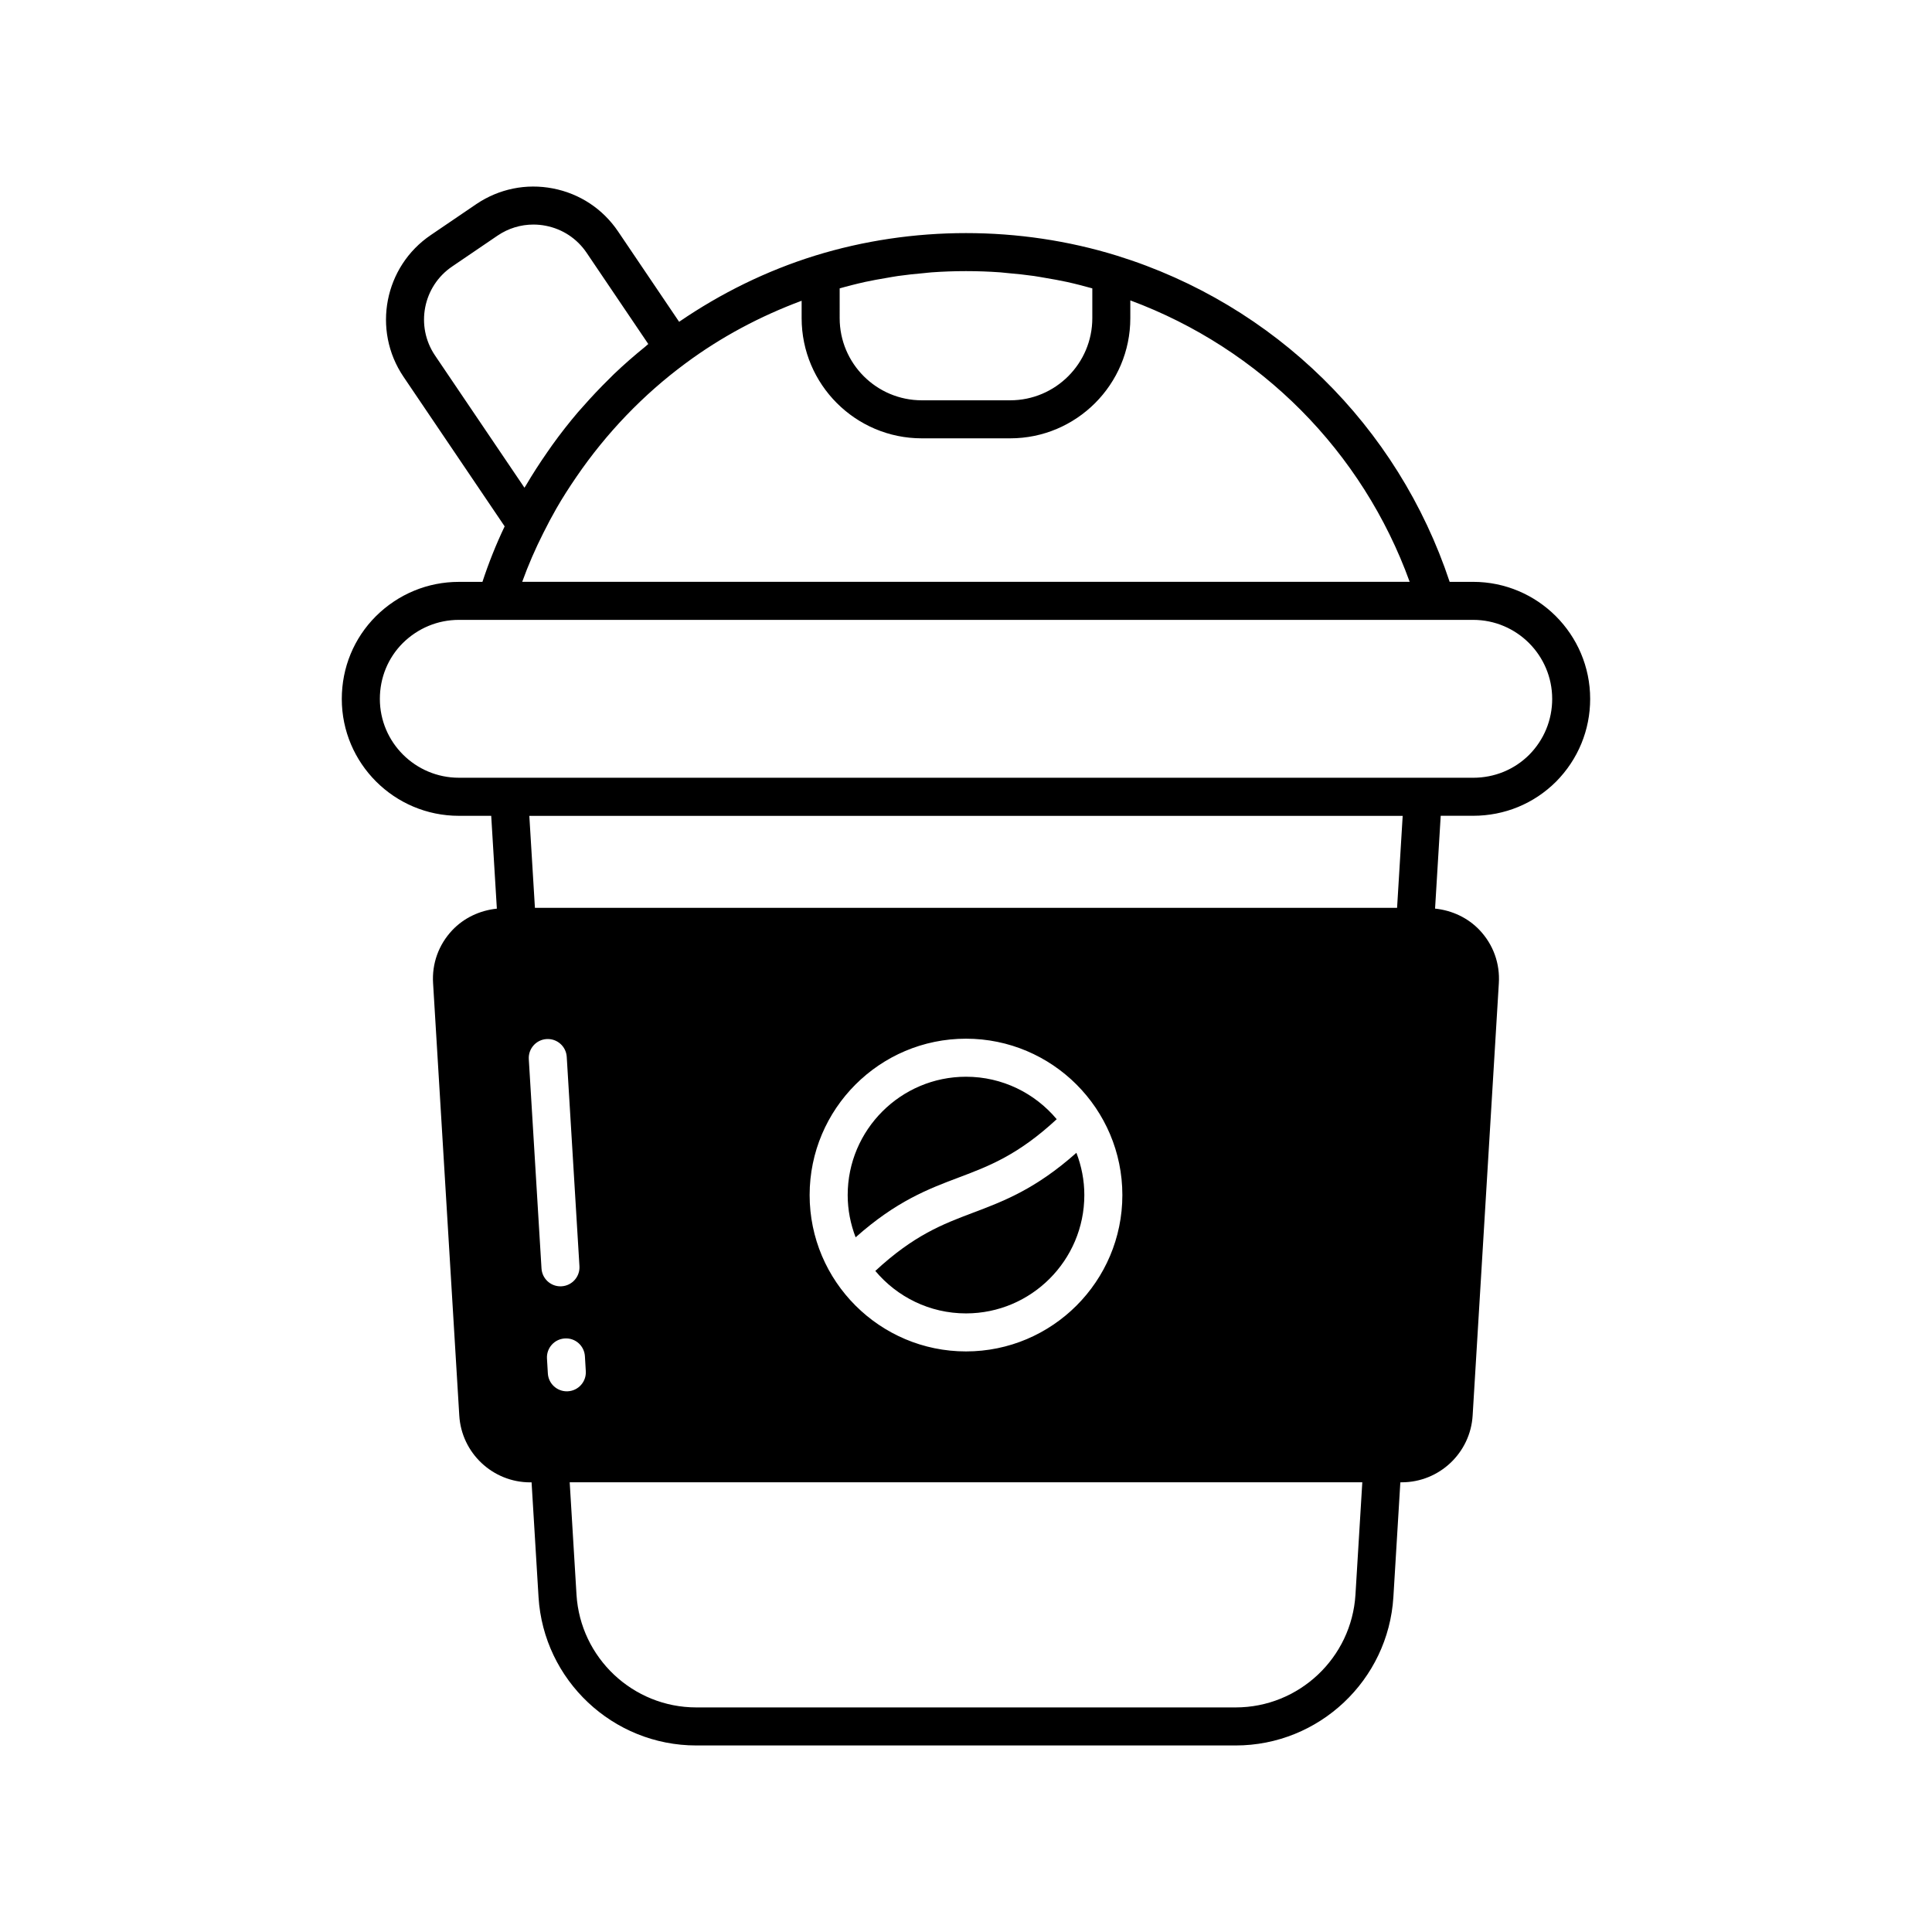 <?xml version="1.0" encoding="UTF-8"?>
<!-- Uploaded to: SVG Repo, www.svgrepo.com, Generator: SVG Repo Mixer Tools -->
<svg fill="#000000" width="800px" height="800px" version="1.1" viewBox="144 144 512 512" xmlns="http://www.w3.org/2000/svg">
 <g>
  <path d="m424.04 440.6c-5.758-6.871-14.391-11.254-24.035-11.254-17.293 0-31.359 14.07-31.359 31.359 0 3.949 0.766 7.711 2.102 11.195 10.836-9.629 19.285-12.824 27.484-15.91 8.004-3.016 15.633-5.965 25.809-15.391z"/>
  <path d="m534.39 360.19c8.336 0 16.141-3.211 21.996-9.062 5.82-5.883 9.023-13.664 9.023-21.91 0-17.105-13.914-31.02-31.02-31.02h-6.215c-13.715-41.301-46.387-73.48-88.176-86.445-12.887-3.988-26.445-5.981-40.004-5.981-6.781 0-13.559 0.5-20.254 1.496-6.695 0.996-13.309 2.492-19.754 4.484-12.902 4.012-24.953 9.965-36.012 17.527l-16.164-23.922c-4.039-5.988-10.168-10.043-17.27-11.418-7.098-1.375-14.293 0.094-20.301 4.141l-12.039 8.188c-12.359 8.34-15.633 25.188-7.281 37.559l26.82 39.664c-2.285 4.789-4.246 9.707-5.887 14.711h-6.254c-8.25 0-16.051 3.223-21.977 9.094-5.832 5.832-9.043 13.617-9.043 21.93 0 17.078 13.914 30.973 31.02 30.973h8.578l1.496 24.602c-4.496 0.465-8.742 2.441-11.852 5.754-3.586 3.824-5.383 8.812-5.047 14.035l6.941 114.53c0.59 9.938 8.848 17.719 18.801 17.719h0.359l1.844 30.414c1.355 22.039 19.715 39.312 41.793 39.312h142.95c22.082 0 40.441-17.273 41.801-39.332l1.844-30.406h0.355c9.957 0 18.215-7.785 18.805-17.711l6.941-114.53c0.328-5.234-1.461-10.219-5.047-14.043-3.106-3.312-7.356-5.289-11.852-5.754l1.496-24.602zm-167.87-139.77c1.074-0.297 2.148-0.598 3.234-0.867 1.148-0.285 2.297-0.578 3.453-0.828 1.914-0.414 3.844-0.758 5.777-1.082 1-0.168 1.992-0.363 3-0.504 2.269-0.324 4.551-0.559 6.836-0.758 0.695-0.062 1.383-0.16 2.078-0.207 6.055-0.434 12.145-0.434 18.199 0 0.695 0.051 1.383 0.145 2.078 0.207 2.285 0.199 4.566 0.434 6.836 0.758 1.004 0.145 2 0.336 3 0.504 1.934 0.324 3.863 0.668 5.777 1.082 1.156 0.25 2.305 0.543 3.453 0.828 1.082 0.27 2.16 0.566 3.234 0.867v7.898c0 12.004-9.762 21.766-21.762 21.766h-23.43c-12 0-21.762-9.766-21.762-21.766zm-40.887 19.898c9.426-7.004 19.793-12.516 30.809-16.617v4.617c0 17.559 14.281 31.844 31.836 31.844h23.43c17.555 0 31.836-14.285 31.836-31.844v-4.711c34.496 12.809 61.535 40.035 74.035 74.586h-235.19c1.59-4.402 3.469-8.742 5.613-12.973 1.09-2.199 2.246-4.367 3.465-6.5 1.645-2.875 3.449-5.66 5.324-8.398 7.852-11.477 17.602-21.691 28.844-30.004zm-66.363-2.137c-5.234-7.766-3.188-18.336 4.586-23.578l12.039-8.188c2.832-1.914 6.109-2.906 9.461-2.906 1.082 0 2.18 0.102 3.266 0.316 4.453 0.863 8.301 3.406 10.84 7.164l16.34 24.176c-0.277 0.223-0.523 0.477-0.801 0.699-2.867 2.324-5.652 4.746-8.316 7.293-0.43 0.41-0.836 0.844-1.262 1.262-2.394 2.348-4.695 4.785-6.906 7.301-0.441 0.504-0.898 0.992-1.336 1.5-2.383 2.793-4.637 5.68-6.777 8.652-0.469 0.645-0.91 1.305-1.367 1.957-1.988 2.863-3.891 5.785-5.648 8.793-0.125 0.215-0.277 0.41-0.402 0.625zm24.867 186.51c-0.168-2.777 1.945-5.164 4.723-5.332 2.785-0.16 5.164 1.945 5.332 4.723l3.367 55.465c0.168 2.777-1.945 5.164-4.723 5.332-0.102 0.008-0.207 0.012-0.309 0.012-2.641 0-4.859-2.059-5.023-4.734zm10.074 88.023c-2.648 0-4.867-2.062-5.023-4.738l-0.234-3.945c-0.168-2.777 1.949-5.164 4.727-5.328 2.793-0.188 5.164 1.949 5.328 4.727l0.234 3.945c0.168 2.777-1.949 5.164-4.727 5.328-0.105 0.012-0.203 0.012-0.305 0.012zm209 53.898c-1.031 16.75-14.977 29.871-31.742 29.871h-142.95c-16.766 0-30.707-13.121-31.738-29.867l-1.805-29.797h210.05zm-144.65-105.91c0-22.848 18.586-41.438 41.438-41.438 22.848 0 41.438 18.586 41.438 41.438 0 22.848-18.586 41.438-41.438 41.438-22.848 0-41.438-18.59-41.438-41.438zm155.68-76.113h-228.48l-1.484-24.379h231.45zm-248.63-34.48c-11.547 0-20.945-9.371-20.945-20.895 0-5.617 2.164-10.875 6.07-14.785 4.016-3.969 9.293-6.156 14.875-6.156h268.79c11.547 0 20.945 9.395 20.945 20.945 0 5.574-2.168 10.84-6.09 14.801-3.93 3.93-9.207 6.094-14.855 6.094z"/>
  <path d="m431.36 460.7c0-3.949-0.766-7.715-2.102-11.195-10.836 9.629-19.281 12.82-27.48 15.91-8.004 3.016-15.637 5.965-25.809 15.395 5.758 6.871 14.391 11.254 24.035 11.254 17.289-0.004 31.355-14.07 31.355-31.363z"/>
 </g>
</svg>